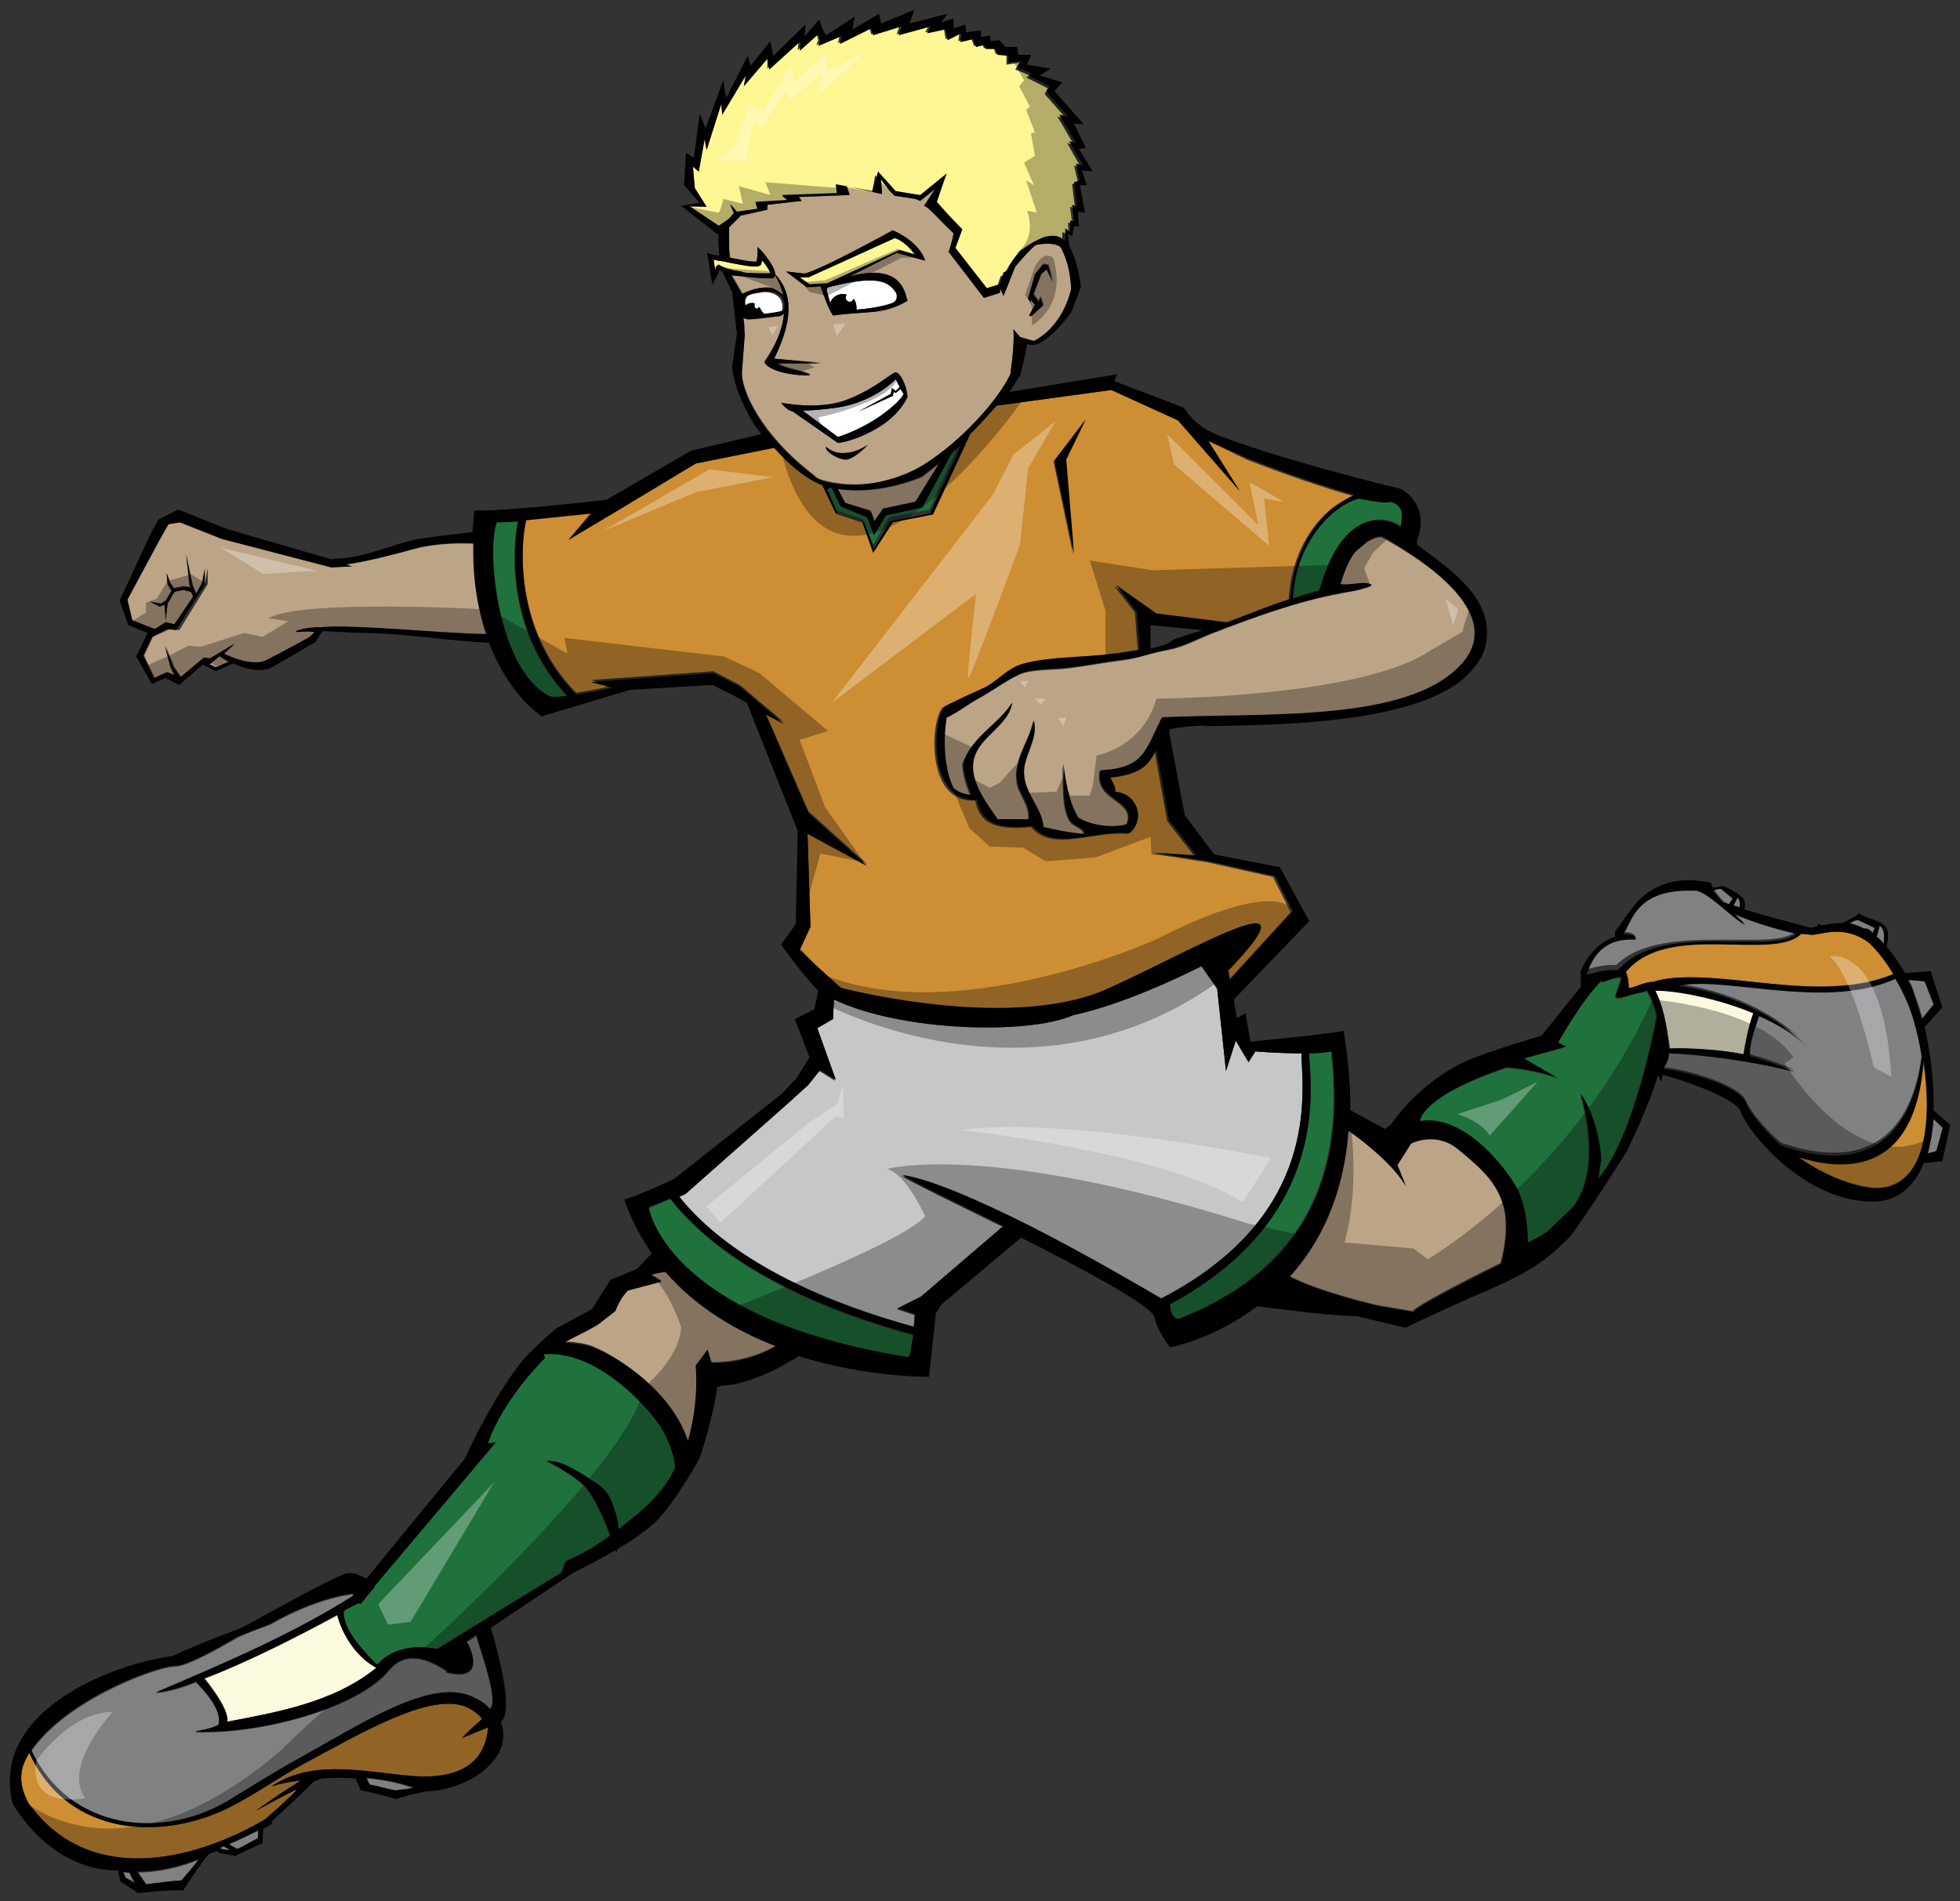 <?xml version="1.0" encoding="utf-8"?>
<!-- Generator: Adobe Illustrator 17.0.0, SVG Export Plug-In . SVG Version: 6.00 Build 0)  -->
<!DOCTYPE svg PUBLIC "-//W3C//DTD SVG 1.1//EN" "http://www.w3.org/Graphics/SVG/1.1/DTD/svg11.dtd">
<svg version="1.1" id="layer_1" xmlns="http://www.w3.org/2000/svg" xmlns:xlink="http://www.w3.org/1999/xlink" x="0px" y="0px"
	 width="200px" height="194px" viewBox="0 0 200 194" enable-background="new 0 0 200 194" xml:space="preserve">
<rect x="0" y="0" width="200" height="194" fill="#333333" stroke="none"/>
<path id="fill" fill="#FFFFFF" d="M90.9,40.2l-3.3,1.8l3.5-1.6l0.1-0.4l0.2,0.1l0.5-0.4l0.3,0.5c0,0-0.2,0.7-2.3,2.2
	c-2.1,1.5-4.4,2.2-4.4,2.2l-3.6-2.7c0.8,0,2-0.1,3.5-0.3c3.9-0.6,6-2.9,6-2.9l0.4,0.8c-0.2,0.2-0.4,0.4-0.4,0.4L91,39.6L90.9,40.2z
	 M77,31c-0.1,0.1-0.1,0.1-0.1,0.2c0,0.2,0.1,0.3,0.3,0.3c0.1,0,0.2-0.1,0.2-0.2c0.2,0.2,0.3,0.4,0.3,0.7c0,0.1,0,0.1,0,0.1
	c0.2,0,0.3,0,0.3,0c0.7-0.1,1.7-0.2,1.8-0.4c0.3-1.6-1.2-2.1-2.4-1.8c0,0-1.1,0.1-1.4,0.5c-0.2,0.3-0.2,0.6-0.1,0.9
	c0.2-0.2,0.4-0.3,0.7-0.3C76.8,31,76.9,31,77,31z M84.4,29.8c0.1,0.4,0.2,0.7,0.3,1.1c0.2-0.5,0.7-0.9,1.3-0.9c0.1,0,0.3,0,0.4,0.1
	c-0.1,0.1-0.1,0.2-0.1,0.3c0,0.2,0.2,0.4,0.4,0.4c0.2,0,0.3-0.1,0.4-0.3c0.2,0.2,0.3,0.6,0.3,0.9c0,0.1,0,0.2,0,0.2c0,0,0,0,0,0
	c1.3-0.1,2.9-0.4,3.7-0.7c0.6-0.3,0.6-0.9,0.2-1.2c-0.8-1.2-2.5-1.5-6.7-0.4C84.4,29.3,84.3,29.6,84.4,29.8z"/>
<path id="color7" fill="#FCFADE" d="M38.4,170.2c-4.4,3.6-10.5,4.6-15.2,5.5c0.2-0.9-1-2.8-2.3-4.4c4.7-1.8,9.9-4.5,13.6-6.5
	C34.4,164.9,35.3,168.5,38.4,170.2z M168.9,101.1C168.9,101.1,168.9,101.1,168.9,101.1c0.8,1.5,1.2,3.6,1.5,5.9
	c1.9,0,5.2,0.1,7.6,0.6c0.1-0.7,0.5-3,1-4.2C175.3,101.9,171.1,101,168.9,101.1z"/>
<path id="color6" fill="#C6C7C9" d="M118.5,132.6c-2.1-1.3-7.5-4.5-13.2-7.3l0,0l-0.5-0.2c-4.8-2.4-9.7-4.6-12.8-5.1
	c0.7,0.5,5.2,2.7,10.3,5.2l-8.4,7.2l-2.4,1.2l1.8,0.6c0,0,0,0.6-0.1,1.3c-8.1-2.2-18.4-6.3-24-13.3l0.7-0.3l10.4-9.2l2.1-1.9
	l1.2-1.5l1.6,1l-1.9-5.3L85,104l0.1-2c6.9,3.3,19.9,3.6,24.4,1.6c5.1-1.1,10.9-3.9,13.1-5l1.6,2.3l0.9,8.4l1-3.1l1.3,2.2l0.7-1.1
	c0,0,2.4,0.2,4.7,0.2c0,0.1,0,0.3,0,0.4C133.1,113,133.9,124.6,118.5,132.6z"/>
<path id="color5" fill="#CE8E34" d="M47.2,177.3c1-0.4,1.9-0.8,2.7-1.1c-0.3,2.5-1.4,5.2-7,5.1c-5.2-0.3-10.7-2-15.2,1
	c1-0.3,2-0.5,3-0.6c-1.9,1.2-2.8,1.8-4.6,3.1c1.7-0.9,2.5-1.4,4.2-2.2c-0.7,0.8-1.9,1.9-3.3,3.1c-7.4,4.3-18,6.8-24.1-1.7
	c-0.9-1.7-1.1-3.3,0.1-5.1c4,8.7,13.8,9,20.7,5.4c2.5-1.3,4.9-3,7.3-4.3c6.3-3.4,13-7.3,16.6-5.8c0.6,0.3,1.2,0.7,1.6,1.2
	C48.4,176.1,47.6,176.8,47.2,177.3z M193.2,99.4c-0.8-1.3-1.6-2.3-2.5-3.2c-2.3-1.7-4.3-1-5.7-0.8c-0.4,0-0.8-0.1-1.2-0.1
	c-1.2,1.2-3.8,1.2-6.7,1.1c-4-0.1-8.7-0.2-11.2,2.8c0.2,0.3,0.3,1.1,0.3,1.6c0.4,0.1,1.5-0.6,2.5-0.6c2.4-0.8,6.5-0.4,10.1,0
	C183.5,100.7,188.8,101.2,193.2,99.4z M196.2,108.1c-0.8,12.4-8.9,11.2-12.8,9.9c2.3,1.6,5,2.9,7.7,3.2
	C196.6,121.5,197.2,114.3,196.2,108.1z M127.2,46.9c0,0,6.4,2.5,10.8,3.7c-0.6,0.3-1.3,0.7-2,1.2c-1.3,1-4.2,3.9-4.5,9.4
	c-2.2,0.7-4.3,1.6-6.5,2.4l-7.2-0.9l-4.1-2.9l2.1,2.7l0.3,3.9c-0.8,0.1-1.7,0.3-2.7,0.4c-3,0.4-6.5,0.3-9.1,1
	c-1.6,0.4-2.5,1.7-3.9,2.4c-1.1,0.5-3.3,1.5-4.2,2c-1.2,1-1.9,9.8,3.3,9.5c0.5,2.6,2.5,3,5.7,2.7c2.2,2.6,6.2,0.4,9.9,0.7
	c1.7-1.5,0.6-4.1-1.5-4.2c0.1-0.6-0.4-1.1-0.5-1.5c3.2-0.3,3.9-1.2,4.7-2.8l1.3,7.2l2.8,3.6l-4.5-0.3l5.8,0.9l6.7,1.5l1.8,3.6
	l-6.4,7l-0.1-0.8l-0.1-0.1c9.7-10.1-3.7-2-12.5,1.9c-10,4.3-27-0.2-27-0.2l-4-4.1l1.1-2.4l-0.3-9.5l6.1,3.3l-6-5.4l-4.4-10.1l1.9,1
	l-4.5-3.8l-2.7-1.4l-12.5,0.9l2.2,0.6c0,0-1.8,0.4-3.7,0.7c-6.6-6.7-5.6-15.9-5.1-17.8c2.9-0.3,6.7-0.7,6.7-0.7L58,55.1l4.7-2.8
	l8.3-5l8-1.6c1.3,1.5,3.2,3.2,4.9,3.8l1.4,2.9l2.7,0.9l1.1,3.1l2-3.1l4.1-0.8l3.8-8.2c1-1,1.9-2,2.7-2.9l11.7-1.6l6.8,3.1l6.3,7.2
	l-3.2-5.1L127.2,46.9z M108.7,47l2-4.1l-3.2,4.2l2,9.5L108.7,47z"/>
<path id="color4" fill="#20723D" d="M67,144.9c1.4,1.8,1.9,3.8,2,4.9c-1.8,3.4-4.4,5.1-6,6.3c0-0.4,0-0.7-0.1-1
	c-0.3-1.2-0.7-2.7-1.8-3.5c-1.1-0.7-3.7-2.7-5.4-2.5c0,0,3,1.5,4.1,2.8c0.8,1,1.8,3.1,2.4,4.8c-2.4,1.8-4.5,2.6-4.5,2.6l-0.5,1.2
	l-12.7,7.8c-2.1-0.5-4.5-0.1-5.9,1.4c-0.1,0.1-0.2,0.1-0.2,0.2c-1.1-1.1-3.6-3.6-3.4-5.5c0.3-0.2,0.9-0.5,1.5-0.8
	c0.1,0,0.1,0.1,0.2,0.1l1.3-1.6c0,0,0.1-0.1,0.1-0.1c0,0,0,0,0-0.1l12.4-14.7l-0.8,0.1c0,0,1.1-3.9,5.8-8.7l-0.1-0.4
	C60.4,137.8,65.1,142.4,67,144.9z M133.6,107.5c0,0.1,0,0.3,0,0.4c0.3,4.7,1.1,16.9-14.3,25.2c0,0,0,0,0,0s0,1.5,0.9,1.5
	c16.4-6.4,16.4-19.7,15.6-27.3C135.3,107.4,134.5,107.5,133.6,107.5z M168,101.2c-0.9,0.2-2.1,0.5-2.3,0.6c-0.4,0.1-0.7,0.2-0.9,0
	c-0.1-0.2,0.5-1.5,0.5-1.7c0-0.2,0-0.3,0-0.3c0,0,0,0-0.1,0c-0.6,0.1-1.2,0.3-1.7,0.5c-0.1,0-0.1-0.1-0.2-0.1
	c-2.1,2.1-4.4,6.3-4.4,6.3l0.8,0.4l-4.3,1.2l3.6,2.1c-1.7-0.9-5.3-1.2-5.3-1.2c-8.9,3-8.9,5.5-8.9,5.5c4.3-0.7,8.3,4.2,9.7,6.5
	c1.4,2.3,1.3,5.9,1.3,5.9s1.7-0.8,2.3-1.4c0.6-0.6,2.2-2.1,2.2-2.1c3.4-4.1,0.9-11.7,0.9-11.7c1.9,2.8,2.1,6.7,2.1,6.7l-0.3,2
	c3.8-4.5,5.9-16.2,5.9-16.2l0.1-0.4C168.8,102.8,168.4,101.9,168,101.2z M141.9,51.2c-0.4,0.2-1.6,0-3.1-0.4
	c-0.7,0.2-1.6,0.6-2.5,1.3c-1.2,1-4,3.7-4.3,8.9c0.9-0.3,1.8-0.5,2.7-0.8c0-0.1,0-0.2,0.1-0.3c2.5-8.4,7-7.2,8.2-6.2
	C143.2,52.2,143.1,51.6,141.9,51.2z M56.2,71.1c0.4,0,1,0,1.6-0.1c-6.2-6.6-5.5-15.2-5-17.8c-1,0.1-1.9,0.1-2.2,0.1
	C49.6,56.2,50.8,68.6,56.2,71.1z M94,51.7l-3.7,0.8l-1.2,2l-0.7-1.8l-2.7-1.1l-0.9-1.9c-0.2,0-0.4-0.1-0.5-0.1l1.1,2.5l2.7,0.9
	l1,2.6l1.6-2.8l4.1-0.8l3.2-7c-0.3,0.3-0.7,0.6-1,0.9L94,51.7z M68.4,122.4l-2.2,0.9c0,0,1.6,11.3,26.5,15.3
	c0.2-0.3,0.4-1.3,0.5-2.3C84.8,134,74.2,129.8,68.4,122.4z"/>
<path id="color3" fill="#BCA486" d="M75.8,30l-1.1-1.9h0c0.3,0,2.8,0.3,3.4,0.3c0.3,0,0.5,0,0.6,0l0.2,0l0.1-0.1
	c0-0.1,0.1-0.1,0.1-0.2c0.4,0.7,0.7,1.4,0.8,2c-0.3-0.3-0.7-0.5-1.1-0.7C77.9,29.2,76.7,29.5,75.8,30z M21.4,67.8l0.6,0.3l1.4-0.5
	c-0.4-0.2-0.7-0.4-1-0.6L21.4,67.8z M42.3,56c-1.8,0.5-4.8,1.3-7,1.6l0.6,0.2c-0.2,0-1.9,0.1-2.1,0.1l0,0L22.6,55l-4.3-1.7l-1.2,0.2
	l-0.8,1.4L13,61.2l0.5,2.1l2.3,0.9l1.1-0.7l0.9,0.2l1.9-2.8l-0.2-0.5l-0.8-0.2l-0.9,0.2l-0.7,1.2l-0.2,1.7l-0.1-1.6l-0.5,0.2l-1-0.5
	l1.1,0.2l0.5-0.3l0.6-1l-0.4-0.7L17,58.5l0.3,0.9l0.4,0.6l1-0.2l0.7,0.1l-0.1-0.2L19,56.6l0.7,3.2l0.4,0.9l0.8-1.2l0.3-1.5l0,1.6
	l-2.9,4.7l-1-0.1L15.6,65l-0.9,1.9l1.1,2.3l1.3-0.6l0.8,0.3l-0.4-0.8l-0.6-2.2l0.9,2.2l0.7,1l2.4-2l0.6,0.1l2.5-1.5l-1.1,1
	c0.6,0.3,3,1.4,4.3,0.7c1.6-0.7,4.5-2.4,4.5-2.4l0.5-0.6c-0.8,0-1.5,0-2,0c0.4-0.2,1.3-0.4,2.4-0.4l0,0l0,0
	c4.1-0.2,11.8,0.6,17.1,0.8c-0.8-2.5-1.4-5.5-1.3-9.3C46.5,55.4,44.4,55.5,42.3,56z M153.4,123.1c-0.7-2.6-2.3-4-4.7-5.9
	c-2.3-1.9-4.8-0.6-4.8-0.6l-1.4,2.2l0.9,2.2c-1.2-2.1-4.1-4.4-5.9-5.7c-0.5,6.9-3,11.7-6,14.9c3.3,1.7,9.1,3,9.1,3l3.5,0.6
	c1.2-1.1,9-4.9,9-4.9S154.1,125.7,153.4,123.1z M84.4,49.1c-0.5-0.1-1.1-0.3-1.3-0.6c-5.5-4.2-7.4-8.7-7.4-10.5l0.3-4l0,0
	c-0.1-0.4,0-0.8-0.1-1.2c0-0.1,0-0.3-0.1-0.4c0.1,0,0.4,0,0.4,0.1c1,0,2.1-0.2,3.1-0.3c0.3,0,0.5-0.1,0.7-0.3c-0.2,2.5-1.7,4.5-2,5
	c0.6,1,3.3,1.4,4.7,1.3c-0.6-0.4-2.6-0.6-3.4-1.2l4.5,0L79,36.6c1.1-2.3,2.6-6,0.1-8.6c0-0.7-0.9-1.8-1.3-2.3l-0.5-0.5l0,0.7
	c0,0,0,0.3-0.1,0.8c0,0-0.1,0-0.2,0c-0.7,0-1.9-0.3-2.5-0.4c0,0,0,0,0,0c-0.1-0.5-0.1-1-0.1-1.7l0-0.2c0-0.3,0-0.7,0-1.2l0.4-0.4
	l0,0l0,0l0.8-0.8l2.7-0.6l0-0.5l3.5-0.4l-0.3-0.4l5.2-0.2l-0.3-0.9l3.6,0.8l-0.1-1.5c0,0,1.1,1.7,1.5,1.7c0.2,0,1.3,0.2,2,0.3
	l0.5,0.2l1.5-1.2L94.3,21l0.2,0.1c0.5,0.3,1.5,1.5,2.8,2.7c-0.1,0.8-0.5,1.9-0.5,1.9l3.6,4.7l1.6-0.5l0.1-0.4
	c0.1,0.2,0.2,0.5,0.3,0.7l1.2-3c0,0,1.6-1.9,2.1-2.2c0,0,1.7-0.4,2.5,0.2c0,0,1,1.5,1.1,4.3c0,0-0.7,3.7-3.8,5.3l-1.4-0.4l-0.7-0.8
	c0,0,0.2,1-0.3,4.6c-1.3,2.7-5,6.8-8.8,9.2C94.3,47.4,89.9,50.4,84.4,49.1z M104.9,30.4l0.3,0.4l0-0.4l0.5,0.6l-0.6,1.1l0.2,0.1
	l1.2-1.1l-0.3-0.9l-0.1,0.6l-0.6-0.8l0.8-2.1l0.6-0.5l0.6,1.3l-0.5-1.7l-0.5-0.1l-0.8,1L104.9,30.4z M83.8,29.2
	c0.4,1.4,0.8,2.4,1.2,3c3.5-0.5,5,0,7.6-1.5c0-0.1-0.1-0.3-0.2-0.7c-0.8-2.5-3.3-2.4-5.7-1.8c0.6-0.3,4.8-2.4,4.8-2.4l2.9,0.8
	c0,0-0.4-1.8-3.3-3.1c0,0-8.5,4.7-9.2,4.4l-1.7-0.2l2.1,1.6C82.9,29.3,83.3,29.3,83.8,29.2z M85.5,45.2c0,0,1.6-0.1,4-1.5
	c2.4-1.4,3.1-3.2,3.1-3.2c-0.1-1.3-0.8-2.5-1.2-2.5c-0.4,0-2.1,1.7-5,2.8c-2.8,1.1-6.7,0.3-6.7,0.3s0.6,0.8,1.2,0.9L85.5,45.2z
	 M86.2,46.9c0.9,0.1,2.4-1.5,2.4-1.5s-0.9,0.7-2.2,0.9c-1.3,0.1-2.1-0.7-2.1-0.7C84.1,45.9,85.3,46.7,86.2,46.9z M67.9,129.7
	c-0.7,0.1-1.5,0.3-1.5,0.3l1.1,0.7l-3.4,0.9c-0.8,0.7-1.3,2.1-1.3,2.1l-1.8,1.4c-1,0.5-2.3,1.2-3.4,1.8c0.6,0,1.5,0.1,2.3,0.3
	c1.4,0.3,8.3,3.9,10.3,9.8c0.6-2.1,1-4.6,0.8-7.7l1.2-1.6l0.4,1.3c0,0,3.4,0.2,6.6-1.7c0,0,0,0-0.1,0
	C75.1,135.8,71,133.4,67.9,129.7z M85.5,49.9l0.8,1.5l2.6,0.8l0.4,1.1l0.9-1.3l3.3-0.7l2.6-4.2c-0.7,0.6-1.4,1.1-2,1.6
	C90.3,50.2,87.2,50.2,85.5,49.9z M141.1,54.9c-0.4-0.2-1,0.1-1.6,0.4l-1.3,1.1c-0.7,0.9-1.1,2.2-1.5,3.3c0.9,0.1,2.5-0.4,3.2,0.1
	c-1.1,0.5-2.4,0.6-3.2,0.8c-4.3,0.8-8.6,2.3-12.6,3.9c-1.6,0.6-3.2,1.5-4.7,1.8c-3.2,0.6-2.5,0.8-5.6,1.2c-1.5,0.2-3.1,0.5-4.7,0.7
	c-1.5,0.2-3.3,0.1-4.7,0.5c-1.2,0.4-2.8,1.6-4.2,2.4c-1.5,0.8-2.4,1.6-3.7,2.2c-0.4,2.7-0.3,5.4,0.7,7.2c0.4,0.4,1.3,0.6,1.8,0.7
	c-0.4-1-0.8-2.1-0.8-3.2c0.9-2.8,3.6-3.9,5-6.2c-0.4,2.5-4,3.6-4,6.4c-0.1,2,1.4,4,2.5,5.5h3.2c0.2-1.5-1-2.6-1.2-3.9
	c-0.3-2.4,1.3-4.1,1.7-6.2c0.4,2.1-1.1,3.7-1,5.5c0.1,2,1.8,3.4,2,5.4c1.3,0.3,2.7,0.6,4.2,0.7c-0.1-0.8-1.2-0.7-1.6-1.6
	c-0.7-1.4-0.5-3.6-0.6-5.6c0.4,3,0.7,4.1,1.5,5.5c1.1,0.7,3.4,1.1,5,0.7c1.1-2.6-3.3-2.3-2.7-5.5c4.4-0.1,4.6-2,6.3-5.4
	c10.5-0.5,25.2,0.5,30.6-5.5C153.8,62.6,145.1,57.1,141.1,54.9z"/>
<path id="color2" fill="#808183" d="M13.9,191.1c2.3,0,4.4-0.5,6.4-1.3c-0.7,0.8-1.1,1.3-1.8,2.1c-1.4,0.1-2.1,0.2-3.6,0.4
	c-0.3-0.5-0.5-0.7-0.8-1.2C14,191.2,14,191.2,13.9,191.1z M13,191.1c-0.2,0-0.3,0-0.4-0.1c0.1,0.3,0.1,0.4,0.2,0.6
	c0.4,0.2,0.6,0.3,1,0.5c-0.2-0.4-0.3-0.7-0.6-1.1C13.1,191.1,13.1,191.1,13,191.1z M22.5,188.6c0.1,0.1,0.1,0.1,0.2,0.1
	c0.3,0,0.5,0.1,0.8,0.1c-0.2-0.2-0.4-0.2-0.6-0.4C22.7,188.5,22.6,188.5,22.5,188.6z M24.3,188.7c0.8-0.5,1.2-0.7,2.1-1.1
	c0,0,0-0.4,0-0.8c-0.8,0.4-1.8,0.9-3,1.4C23.7,188.4,23.9,188.5,24.3,188.7z M37.4,181.5c0.1,0.3,0.2,0.4,0.3,0.7
	c1,0.2,1.6,0.3,2.6,0.6c0.8-0.1,1.2-0.2,2-0.3c0,0-0.1,0-0.1,0C40.5,181.9,38.9,181.6,37.4,181.5z M47.6,167.6
	c0.7,1.1,1.8,4.1-2.1,3.1c0,0,0-0.1,0.1-0.1c-1.8-1.2-4.2-2.2-5.9-0.1c-3.1,3.8-12.9,6.5-19.8,6.3c0.3-0.2,1.6-0.3,2.4-0.7
	c0.4-1.5-1.3-3.4-2.3-4.4c-1.5,0.6-2.9,1-4.1,1.1c6.8-2.9,13.8-5.9,20.2-9.9c0,0,0-0.1-0.1-0.1c0,0,0-0.1,0.1-0.1
	c-4.2,0.5-8.5,3.1-8.5,3.1c-1.3,0.5-2,0.7-3.3,1.3c-2.1,1.2-5.2,3-6.5,3c-1.7,0-10.9,3.3-14.6,8.6c3.8,8.3,13.3,9.2,20,5.2
	c2.3-1.4,4.8-3,7.2-4.3c6.9-3.8,13.5-8.2,17.7-6.4c0.8,0.3,1.4,0.8,1.9,1.3c0.9-1-0.8-5.4-1.4-7.5L47.6,167.6z M197.3,114.2
	c-0.1,1.2-0.3,2.4-0.6,3.5c0.5-0.1,0.9-0.2,0.9-0.3c0.1-0.2,0.6-2.3,0.6-2.3L197.3,114.2z M177.1,95.9c2.6,0,5,0.1,6.1-0.8
	c-2.3-0.4-4.9-1.4-6.3-2c0.5,0.6,1,1,1.1,1.1c-1.3-0.6-4-3.6-5.2-3.5c-5.5-0.2-6.2,2.6-7,4c0,0,0,0,0,0.1l-0.1,0c0,0,0,0,0,0
	c0,0.1-0.1,0.2-0.1,0.3c1,0,1.5,0.4,1.1,0.6c-3.3-0.2-4.4,2-5,3.3c0.9-0.3,2.2-0.6,3.2-0.5C167.7,95.7,173,95.9,177.1,95.9z
	 M177.3,91.6l-0.4,0.8c0.2,0.1,0.4,0.1,0.6,0.2C177.6,92.2,177.6,91.8,177.3,91.6z M176.5,92.3l0.4-0.6c0,0-1.1-0.9-1.2-1
	c0,0-0.4,0-0.8,0.1c0.3,0.4,0.6,0.8,1,1.2C176.1,92.1,176.3,92.2,176.5,92.3z M193.4,99.7c-4.5,1.9-9.9,1.4-14.7,0.9
	c-3-0.3-5.5-0.6-7.4-0.2c8.9,1.3,13,6.2,13,6.2c-1-1.2-2.8-2.2-4.8-3.1c-0.4,1.2-1.1,3.2-0.9,4.1c1.5,0.4,3,0.9,4.5,1.6
	c-4.1-1.1-9.8-1.8-12.8-1.9c0,0.6-0.3,1.2-0.6,1.6c2.3,0.2,7.5,1.7,8.4,3.3c0.5,1.2,1.8,2.8,3.6,4.4c12.4,4.3,14-6,14.4-9
	c-0.4-2.6-1.2-5-1.9-6.5C194,100.7,193.7,100.2,193.4,99.7z M190.6,94.8c0.2,0.1,0.3,0.3,0.5,0.4l0.2-0.5c0,0-1.5-0.8-1.7-0.8
	c-0.1,0-0.5,0.1-0.9,0.4c0.6,0.1,1,0.3,1.4,0.5C190.3,94.7,190.5,94.7,190.6,94.8z M196.2,104l1.2-1.5c0,0-0.8-2.1-0.9-2.3
	c-0.1-0.1-0.9-0.2-1.7-0.2c0.1,0.3,0.3,0.6,0.4,0.9C195.5,101.9,195.9,102.9,196.2,104z M191.8,94.5l-0.3,1.1
	c0.2,0.2,0.5,0.5,0.7,0.7C192.4,95.7,192.3,94.7,191.8,94.5z"/>
<path id="color1" fill="#FFF694" d="M74.7,27.5c-0.5-0.1-1-0.3-1.2-0.4L73.3,27l-0.1,0.1c-0.1,0-0.2,0.2-0.2,0.5
	c-0.1-0.4-0.1-0.7-0.2-1.1c0.4,0.1,1.2,0.2,1.2,0.2c0,0,0.3,0.1,0.4,0.1c0.6,0.1,1.9,0.4,2.6,0.4c0.2,0,0.6,0,0.7-0.3
	c0-0.1,0-0.2,0.1-0.3c0.4,0.5,0.8,1.1,0.8,1.3c-0.1,0-0.3,0-0.4,0c-0.6,0-1.5,0-2.4-0.1c0,0-0.1-0.1-0.2-0.1c-0.2,0-0.5-0.1-0.7-0.1
	L74.7,27.5z M109,23.9v-1.2l0.4,0.1l-0.2-1.7l0.5,0.2l-0.3-2.5l0.6-0.2l-0.4-1.7l0.7,0.2l-1.4-2.5l0.7,0.2l-1.7-2.9l0.9,0.2
	l-2.2-2.5l0.3-0.6l-2.2-1.1l0.4-0.2l-1.5-0.6l0.4-0.7l-1.3,0.2V5.6l-1.1-0.1l-0.2-0.6h-1l-0.2-0.4l-0.8,0.2l-0.3-0.8l-1.3,0.3
	l0.1-0.9l-1.4,0.7l-0.2-1.1l-1.9,0.4l0.4-0.7l-3.3,0.9l0.3-0.9l-2.9,0.9l-0.2-0.7l-3.2,1.6l0.2-0.8l-0.3,0.1l-2.1,0.9l0.2-0.5
	l-0.2-0.7l-1.9,1.7l0.1-1l-3.2,2.9L78.3,6l-2.4,2.8l0.2-1.1l-2.4,4l-0.1-1.1l-1.5,4.7l-0.2-1.1l-0.6,3.3L70.7,17l0.2,2.2l1.2,1.9
	l-1.8,0l3,2l0.1,0c0,0,0,0,0,0c0,0,0,0,0,0l1-0.7l0.5-0.6l-0.4-0.9l0.7,0.8l2.1-0.3l-0.2-0.7l3.3-0.2l-0.6-0.5l5.6-0.2l-0.1-0.9
	l3.7,0.7l0.3-1.7l1.8,2l2.5,0.4l2.7-2.2c0,0-0.6,2-1,2.9c1.3,1.4,2.6,2.8,2.6,2.8l-0.7,1.9l3.2,4.1l1.3-0.4l0.4-1.2l0.4-0.2
	c0.4-0.9,0.9-1.6,1.4-2.1c0.1,0,0.1-0.1,0.2-0.1c0.7-0.5,1.4-0.9,2.1-1.2c1.1-0.3,1.7-0.1,2.2,0.4l0-1.3L109,23.9z M91.3,24.3
	c-1.6,0.7-8.8,4-8.8,4l-0.9,0l0.9,0.8l1.8-0.1l7.4-3.4l1.7,0.5c0,0,0,0-0.1-0.1C93.1,25.6,92.2,24.5,91.3,24.3z"/>
<path id="outline" d="M85.5,45.2c0,0,1.6-0.1,4-1.5c2.4-1.4,3.1-3.2,3.1-3.2c-0.1-1.3-0.8-2.5-1.2-2.5c-0.4,0-2.1,1.7-5,2.8
	c-2.8,1.1-6.7,0.3-6.7,0.3s0.6,0.8,1.2,0.9L85.5,45.2z M85.4,41.6c3.9-0.6,6-2.9,6-2.9l0.4,0.8c-0.2,0.2-0.4,0.4-0.4,0.4L91,39.6
	l-0.1,0.6l-3.3,1.8l3.5-1.6l0.1-0.4l0.2,0.1l0.5-0.4l0.3,0.5c0,0-0.2,0.7-2.3,2.2c-2.1,1.5-4.4,2.2-4.4,2.2l-3.6-2.7
	C82.7,41.9,83.9,41.8,85.4,41.6z M85,32.2c3.5-0.5,5,0,7.6-1.5c0-0.1-0.1-0.3-0.2-0.7c-0.8-2.5-3.3-2.4-5.7-1.8
	c0.6-0.3,4.8-2.4,4.8-2.4l2.9,0.8c0,0-0.4-1.8-3.3-3.1c0,0-8.5,4.7-9.2,4.4l-1.7-0.2l2.1,1.6c0.5,0,0.9,0,1.4-0.1
	C84.2,30.6,84.6,31.6,85,32.2z M91.3,29.7c0.3,0.3,0.3,1-0.2,1.2c-0.8,0.4-2.4,0.6-3.7,0.7c0,0,0,0,0,0c0-0.1,0-0.2,0-0.2
	c0-0.3-0.1-0.7-0.3-0.9c-0.1,0.2-0.2,0.3-0.4,0.3c-0.2,0-0.4-0.2-0.4-0.4c0-0.1,0-0.2,0.1-0.3C86.3,30,86.2,30,86,30
	c-0.6,0-1.1,0.4-1.3,0.9c-0.1-0.4-0.2-0.8-0.3-1.1c-0.1-0.2,0-0.5,0.2-0.5C88.9,28.2,90.5,28.5,91.3,29.7z M81.6,28.3l0.9,0
	c0,0,7.3-3.3,8.8-4c0.8,0.2,1.8,1.3,2.1,1.6c0.1,0.1,0.1,0.1,0.1,0.1l-1.7-0.5l-7.4,3.4L82.6,29L81.6,28.3z M86.4,46.2
	c1.3-0.1,2.2-0.9,2.2-0.9S87,47,86.2,46.9c-0.9-0.1-2.1-0.9-1.9-1.3C84.3,45.6,85.1,46.4,86.4,46.2z M105.2,30.9l-0.3-0.4l0.7-2.5
	l0.8-1l0.5,0.1l0.5,1.7l-0.6-1.3l-0.6,0.5l-0.8,2.1l0.6,0.8l0.1-0.6l0.3,0.9l-1.2,1.1l-0.2-0.1l0.6-1.1l-0.5-0.6L105.2,30.9z
	 M109.6,56.5l-2-9.5l3.2-4.2l-2,4.1L109.6,56.5z M197.3,113.3c0.1-2.7-0.3-5.7-0.9-8.5l1.8-2l-1.2-3.7l-2.6,0.2
	c-0.6-1-1.2-1.9-1.9-2.7c0.1-0.5,0.5-1.8-0.5-2.4c-0.2-0.1-0.5-0.2-0.7-0.3c-0.6-0.2-1.1-0.4-1.6-0.7c-0.1,0.1-0.2,0.1-0.2,0.2
	l-1.5,0.8c-0.4,0-0.9,0-1.4,0.1c-0.2,0.1-0.5,0.1-0.8,0.1c-0.1,0-0.1,0-0.2-0.1c-0.1,0-0.1,0-0.2,0.1c0,0,0.1,0.1,0.1,0.1
	c-0.2,0.1-0.5,0.1-0.7,0.2c-1.3-0.4-4.3-1.1-6.8-1.9c0.1-0.4,0.1-1-0.3-1.3c-0.8-0.7-1.9-1.1-1.9-1.1l-1,0.2
	c-0.1-0.2-0.2-0.3-0.2-0.5c-2.6-0.6-5.3-0.3-7.4,1.8c-0.8,0.9-1.7,2.2-1.7,2.2c-0.2,0.3-0.5,0.7-0.7,1c0,0.2,0,0.3,0,0.5
	c-1.2,0.4-2.6,1.4-3.5,3.5c0,0,0,0,0,0c0,0,0,0.9,0,1.6c0,0,0,0,0,0l-4,5c0,0-4.9,1.4-7.5,2.5c-2.5,1.1-5.6,3.3-7.9,6.6l-0.6,0.4
	l-3.5-1.9c0-2.5-0.2-5.1-0.7-8.1c-1.2,0.3-9.5,1.1-9.5,1.1l-0.5-2.9l-0.9,0.5l-0.3-1.9l7.7-8l-3-5.5l-6.7-1.3l-3-4l-1.6-8.5
	c0-0.1,0.1-0.2,0.1-0.3c0,0,2.9-0.5,3.8-0.3c8.9-0.1,19.7-0.5,25.3-4.2c1.2-0.8,2.6-2.3,3-3.7c1.4-5-3.7-8.2-6.9-10.6
	c0-0.2,0-0.3,0-0.5c0.5-1.2,0.9-3.6-1.6-5.2c-3.2-0.7-19.4-5-20.5-6.5c-0.9-0.5-1.7-1.8-1.7-1.8l-7.1-2.7l0.3-0.7l-11,1.8
	c0.4-0.6,0.8-1.2,1.1-1.7c0.5-2,0.7-3,0.7-3.2c0.2,0.1,0.6,0.1,0.6,0.1c1.4-0.1,3.4-2.6,3.8-3.2c0,0,0,0,0.1-0.1l1-2.6
	c-0.1-0.7-0.2-1.4-0.4-2.1c0,0,0,0,0-0.1c-0.2-0.6-0.4-1.3-0.8-2l-0.1-1.2l0.4,0.2l0.2-1l0.5,0l-0.1-1.5l0.7,0.1l-0.5-2.8l0.7,0
	l-0.5-1.5l1.1,0.1l-1.4-2.3l0.7-0.1l-1.2-2.5l1,0.1l-3-3.4l0.8-0.9l-2.3-0.7l1.1-0.7l-2.4-0.4l0.4-1h-1.3l-0.1-0.8l-1.2,0L102,4.1
	l-0.9,0.1L101,3.6l-0.9,0.2V3.1l-1.5,0.2l-0.1-0.8l-1.2,0.4l0-1L96,2.3l0.7-0.9l-3.9,1L93.3,1l-3.4,1.4l-0.2-1L87,3l0.2-1.3
	l-2.9,1.9L84,3.1L83.6,2l-1.5,1.7l0.1-1.2l-3.3,3.2l-0.3-1.5l-2,2.5l-0.3-1L74.1,10l-0.3-1.8L72,13.1l-0.6-1.5l-0.6,4.5L70,15.6
	l-0.2,3.3l1.6,1.8l-1.9,0.3l3.7,2.9l0.1-0.1c0,0.2,0,0.4,0,0.6l0,0.2c0,0.6,0.1,1.1,0.1,1.5c-0.2,0-0.5-0.1-1-0.2l-0.3-0.1l0.1,0.3
	c0.2,1,0.4,2.7,0.5,2.9c0,0,0.6-1,0.7-1.4c0.1,0,0.2,0.1,0.3,0.1l1,2.1c0.2,1.5,0.4,3.3,0.4,3.6c0,0.1,0.1,0.5,0.1,0.6l-0.5,3.5
	c0.3,2.3,1.3,4.2,2.3,5.9c0,0,0.3,0.4,0.7,0.9l-7.2,1.7l-8.6,5c0,0-10.2,1.2-13.5,1.1c-0.1,0.8-0.1,1.5-0.2,2.2
	c-1.8,0.2-4.2,0.5-5.5,0.7c-2.6,0.5-5.4,1.9-8.2,2c0,0-0.4,0-0.6,0.1l-10.7-3.1l-5-2L16.2,53l-0.7,1.2l-3.3,7.1l0.9,2.5l2,0.8
	L15,64.7L13.9,67l1.6,2.8l1.4-0.6l1.4,0.7l2.4-2.1l0,0l1.3,0.7l1.8-0.8c1.2,0.6,2.8,0.9,3.7,0.5c0.5-0.2,4.7-2.7,4.7-2.7l0.7-1.1
	c1.7,0.1,3.7,0.2,4.9,0.2c3.8,0.1,8.1,0.8,12.1,1c2.1,5.5,5.4,7.5,5.4,7.5l9-2.7l8.4-0.5l2.2,1.1l1.3,0.7l5.2,13.1l-0.2,9.5
	l-1.5,2.1c0,0,2.2,3.1,3.8,4.7l-0.4,1.9l-2,1l1.5,3.9l-1.3,2.1l-1.5,1.6l-11,8.7c0,0-3.8,1.8-5.1,2.1c0.7,2.1,1.7,3.9,2.8,5.5
	l-1.5,1.6l-2.7,1.1l-1.9,3l-3.7,2c0,0-1.4,1.2-2.7,2.5c-1.3,1.3-3.9,5-6.6,10.8c0,0-7,8.5-10,12.2c-0.8-0.4-1.6-0.8-2.4-0.4
	c-2.6,1-10.6,5.7-10.8,5.6c0,0-3.6,1.3-6.6,2.7c-6.1,0.8-18.7,5.6-16.3,15.1c3,4.8,7,6.8,10.8,6.8c0,0.1,0,0.2,0,0.3
	c0.1,0.3,0.1,0.5,0.2,0.8c0.7,0.5,1.1,0.7,1.8,1.2c1.9-0.2,2.8-0.3,4.6-0.3c1-1.5,1.5-2.3,2.6-3.7c0.3-0.1,0.5-0.2,0.8-0.3
	c0.1,0.1,0.2,0.1,0.3,0.2c0.7,0.1,1,0.2,1.6,0.3c1.1-0.5,1.6-0.8,2.8-1.3c0-0.6,0-0.9,0.1-1.5c0.6-0.3,0.9-0.5,0.9-0.5
	s0-0.1-0.1-0.2c1.1-1,3.9-3.6,4.2-4c0.3-0.2,0.5-0.2,0.9-0.4c1.2-0.1,2.3-0.1,3.5,0c0.2,0.5,0.3,0.7,0.5,1.2
	c1.5,0.3,2.2,0.5,3.6,0.9c1.2-0.4,1.8-0.5,3.1-0.8c3.8,0,9.1-3.1,7.6-7.1c1.4-1-0.3-7.1-1-9.6l8.4-5.6c0.6-0.3,2.4-1.2,4.3-2.3
	c0,0.1,0.1,0.2,0.1,0.3c0,0,0-0.2,0.1-0.4c1.5-0.9,3.1-2,3.9-2.8c1.9-1.8,4.5-6.5,4.5-6.5c1.2-3.7,1.7-6.4,1.8-7.4
	c0,0,0.1,0.1,0.1,0.2c0.1-0.1,0.2-0.2,0.4-0.2c0.4,0,0.8-0.1,1.1-0.1c3.1-0.7,5.2-2,5.8-2.4c0,0,0,0,0,0c0.3-0.1,0.6-0.3,0.9-0.5
	c7,2.2,13.3,2.1,13.3,2.1l0.7-6.5l0.6-0.9l8.1-6.8c6.5,3.3,13.2,6.9,13.6,8.1c0.3,1.5,1.6,3.1,1.6,3.1s4.4-0.8,8.9-4.2
	c2.4,0.3,7.4,1,10.1,1l5,1.2c0,0,5-2.4,8.6-3.9c3.6-1.6,5.7-2.8,8.1-5.3c1.1-1.2,5.9-8.8,5.9-8.8c0.3-0.6,1.3-2.8,1.3-2.8
	c0.3-0.7,0.6-1.4,0.9-2.2c0,0.2,0.5-1.3,1-2.8c0.1,0.2,0.2,0.5,0.3,0.7c0.1-0.3,0.1-0.6,0.2-0.7c2.3,0.6,7.4,2.4,7.9,3.7
	c0.9,2.4,6.9,9.6,14,9.2c2.3-0.2,3.8-1.7,4.7-3.9l1.9-0.2l0.8-3.7L197.3,113.3z M196.4,100.2c0.1,0.2,0.9,2.3,0.9,2.3l-1.2,1.5
	c-0.3-1.1-0.6-2.1-1-3.1c-0.1-0.3-0.3-0.6-0.4-0.9C195.5,100.1,196.4,100.1,196.4,100.2z M191.8,94.5c0.5,0.2,0.5,1.2,0.4,1.8
	c-0.2-0.3-0.4-0.5-0.7-0.7L191.8,94.5z M189.6,93.9c0.2,0.1,1.7,0.8,1.7,0.8l-0.2,0.5c-0.2-0.2-0.3-0.3-0.5-0.4
	c-0.2,0-0.4,0-0.5-0.1c-0.4-0.2-0.9-0.4-1.4-0.5C189.1,94,189.5,93.8,189.6,93.9z M185,95.4c1.4-0.2,3.4-0.9,5.7,0.8
	c0.9,0.8,1.7,1.9,2.5,3.2c-4.3,1.9-9.7,1.3-14.4,0.8c-3.6-0.4-7.8-0.8-10.1,0c-1,0-2.1,0.7-2.5,0.6c0-0.4-0.1-1.3-0.3-1.6
	c2.5-3.1,7.2-2.9,11.2-2.8c2.9,0,5.5,0.1,6.7-1.1C184.2,95.3,184.6,95.4,185,95.4z M168.9,101.1c2.2,0,6.4,0.8,10,2.3
	c-0.5,1.3-0.9,3.5-1,4.2c-2.4-0.5-5.7-0.7-7.6-0.6C170.1,104.7,169.7,102.6,168.9,101.1C168.9,101.1,168.9,101.1,168.9,101.1z
	 M177.3,91.6c0.2,0.2,0.3,0.6,0.2,1c-0.2-0.1-0.4-0.1-0.6-0.2L177.3,91.6z M175.6,90.7c0.1,0.1,1.2,1,1.2,1l-0.4,0.6
	c-0.2-0.1-0.4-0.2-0.6-0.2c-0.4-0.4-0.7-0.9-1-1.2C175.3,90.7,175.6,90.7,175.6,90.7z M166.8,95.9c0.4-0.2-0.2-0.6-1.1-0.6
	c0-0.1,0.1-0.2,0.1-0.3c0,0,0,0,0,0l0.1,0c0,0,0,0,0-0.1c0.8-1.5,1.6-4.2,7-4c1.2-0.1,3.9,2.9,5.2,3.5c-0.1-0.1-0.6-0.6-1.1-1.1
	c1.3,0.6,4,1.5,6.3,2c-1.2,0.9-3.5,0.8-6.1,0.8c-4.1-0.1-9.4-0.2-12.1,2.9c-1-0.1-2.3,0.2-3.2,0.5C162.4,97.9,163.5,95.7,166.8,95.9
	z M149.2,67.7c-5.4,6.1-20.1,5-30.6,5.5c-1.7,3.4-1.9,5.2-6.3,5.4c-0.6,3.2,3.8,2.9,2.7,5.5c-1.7,0.5-4,0-5-0.7
	c-0.8-1.5-1.1-2.6-1.5-5.5c0.1,2-0.1,4.2,0.6,5.6c0.4,0.9,1.5,0.8,1.6,1.6c-1.5-0.1-2.9-0.4-4.2-0.7c-0.2-2-1.9-3.4-2-5.4
	c-0.1-1.9,1.5-3.5,1-5.5c-0.4,2.1-2,3.8-1.7,6.2c0.2,1.3,1.4,2.3,1.2,3.9h-3.2c-1.1-1.6-2.6-3.6-2.5-5.5c0.1-2.8,3.6-3.8,4-6.4
	c-1.5,2.3-4.1,3.4-5,6.2c0,1.1,0.5,2.2,0.8,3.2c-0.6,0-1.4-0.3-1.8-0.7c-0.9-1.8-1.1-4.6-0.7-7.2c1.3-0.6,2.2-1.4,3.7-2.2
	c1.4-0.8,3-2,4.2-2.4c1.4-0.4,3.2-0.3,4.7-0.5c1.6-0.2,3.2-0.5,4.7-0.7c3.1-0.4,2.4-0.5,5.6-1.2c1.5-0.3,3.1-1.3,4.7-1.8
	c4.1-1.5,8.4-3.1,12.6-3.9c0.8-0.1,2.1-0.3,3.2-0.8c-0.7-0.5-2.3,0.1-3.2-0.1c0.3-1.1,0.8-2.4,1.5-3.3l1.3-1.1
	c0.6-0.4,1.2-0.6,1.6-0.4C145.1,57.1,153.8,62.6,149.2,67.7z M117.4,66.2v-2.4l5.3,0.5c-0.9,0.3-1.9,0.6-2.8,0.9
	c0,0-0.8,0.5-0.8,0.5C118.8,65.8,118.3,66,117.4,66.2z M141.9,51.2c1.2,0.4,1.3,1.1,1,2.6c-1.3-1-5.8-2.2-8.2,6.2
	c-0.1,0.1-0.1,0.2-0.1,0.3c-0.9,0.2-1.8,0.5-2.7,0.8c0.3-5.2,3.1-7.9,4.3-8.9c0.9-0.7,1.8-1.2,2.5-1.3
	C140.4,51.2,141.5,51.4,141.9,51.2z M72.1,21.1l-1.2-1.9L70.7,17l0.6,0.5l0.6-3.3l0.2,1.1l1.5-4.7l0.1,1.1l2.4-4l-0.2,1.1L78.3,6
	l0.2,1.1l3.2-2.9l-0.1,1l1.9-1.7l0.2,0.7l-0.2,0.5l2.1-0.9l0.3-0.1l-0.2,0.8l3.2-1.6l0.2,0.7l2.9-0.9l-0.3,0.9l3.3-0.9l-0.4,0.7
	l1.9-0.4l0.2,1.1l1.4-0.7l-0.1,0.9l1.3-0.3l0.3,0.8l0.8-0.2l0.2,0.4h1l0.2,0.6l1.1,0.1v0.7l1.3-0.2l-0.4,0.7l1.5,0.6l-0.4,0.2
	l2.2,1.1l-0.3,0.6l2.2,2.5l-0.9-0.2l1.7,2.9l-0.7-0.2l1.4,2.5l-0.7-0.2l0.4,1.7l-0.6,0.2l0.3,2.5l-0.5-0.2l0.2,1.7l-0.4-0.1v1.2
	l-0.5-0.4l0,1.3c-0.5-0.5-1.1-0.7-2.2-0.4c-0.7,0.3-1.5,0.7-2.1,1.2c-0.1,0-0.1,0.1-0.2,0.1c-0.5,0.5-1,1.2-1.4,2.1l-0.4,0.2
	l-0.4,1.2l-1.3,0.4l-3.2-4.1l0.7-1.9c0,0-1.4-1.4-2.6-2.8c0.3-0.9,1-2.9,1-2.9l-2.7,2.2l-2.5-0.4l-1.8-2L89,19.5l-3.7-0.7l0.1,0.9
	l-5.6,0.2l0.6,0.5l-3.3,0.2l0.2,0.7l-2.1,0.3l-0.7-0.8l0.4,0.9l-0.5,0.6l-1,0.7c0,0,0,0,0,0c0,0,0,0,0,0l-0.1,0l-3-2L72.1,21.1z
	 M73.5,27.1L73.3,27l-0.1,0.1c-0.1,0-0.2,0.2-0.2,0.5c-0.1-0.4-0.1-0.7-0.2-1.1c0.4,0.1,1.2,0.2,1.2,0.2c0,0,0.3,0.1,0.4,0.1
	c0.6,0.1,1.9,0.4,2.6,0.4c0.2,0,0.6,0,0.7-0.3c0-0.1,0-0.2,0.1-0.3c0.4,0.5,0.8,1.1,0.8,1.3c-0.1,0-0.3,0-0.4,0
	c-0.6,0-1.5,0-2.4-0.1c0,0-0.1-0.1-0.2-0.1c-0.2,0-0.5-0.1-0.7-0.1l-0.1,0C74.2,27.4,73.7,27.3,73.5,27.1z M79,28.3
	c0-0.1,0.1-0.1,0.1-0.2c0.4,0.7,0.7,1.4,0.8,2c-0.3-0.3-0.7-0.5-1.1-0.7c-0.9-0.2-2.1,0.1-3.1,0.6l-1.1-1.9h0c0.3,0,2.8,0.3,3.4,0.3
	c0.3,0,0.5,0,0.6,0l0.2,0L79,28.3z M77.5,31.3c0,0.1-0.1,0.2-0.2,0.2c-0.2,0-0.3-0.1-0.3-0.3c0-0.1,0-0.2,0.1-0.2
	c-0.1,0-0.2-0.1-0.3-0.1c-0.3,0-0.6,0.1-0.7,0.3c-0.1-0.3-0.1-0.6,0.1-0.9c0.3-0.4,1.4-0.5,1.4-0.5c1.2-0.3,2.7,0.2,2.4,1.8
	c-0.2,0.2-1.1,0.3-1.8,0.4c0,0-0.1,0-0.3,0c0,0,0-0.1,0-0.1C77.7,31.8,77.6,31.5,77.5,31.3z M75.7,38.1l0.3-4l0,0
	c-0.1-0.4,0-0.8-0.1-1.2c0-0.1,0-0.3-0.1-0.4c0.1,0,0.4,0,0.4,0.1c1,0,2.1-0.2,3.1-0.3c0.3,0,0.5-0.1,0.7-0.3c-0.2,2.5-1.7,4.5-2,5
	c0.6,1,3.3,1.4,4.7,1.3c-0.6-0.4-2.6-0.6-3.4-1.2l4.5,0L79,36.6c1.1-2.3,2.6-6,0.1-8.6c0-0.7-0.9-1.8-1.3-2.3l-0.5-0.5l0,0.7
	c0,0,0,0.3-0.1,0.8c0,0-0.1,0-0.2,0c-0.7,0-1.9-0.3-2.5-0.4c0,0,0,0,0,0c-0.1-0.5-0.1-1-0.1-1.7l0-0.2c0-0.3,0-0.7,0-1.2l0.4-0.4
	l0,0l0,0l0.8-0.8l2.7-0.6l0-0.5l3.5-0.4l-0.3-0.4l5.2-0.2l-0.3-0.9l3.6,0.8l-0.1-1.5c0,0,1.1,1.7,1.5,1.7c0.2,0,1.3,0.2,2,0.3
	l0.5,0.2l1.5-1.2L94.3,21l0.2,0.1c0.5,0.3,1.5,1.5,2.8,2.7c-0.1,0.8-0.5,1.9-0.5,1.9l3.6,4.7l1.6-0.5l0.1-0.4
	c0.1,0.2,0.2,0.5,0.3,0.7l1.2-3c0,0,1.6-1.9,2.1-2.2c0,0,1.7-0.4,2.5,0.2c0,0,1,1.5,1.1,4.3c0,0-0.7,3.7-3.8,5.3l-1.4-0.4l-0.7-0.8
	c0,0,0.2,1-0.3,4.6c-1.3,2.7-5,6.8-8.8,9.2c0,0-4.5,3-9.9,1.8c-0.5-0.1-1.1-0.3-1.3-0.6C77.5,44.4,75.6,39.8,75.7,38.1z M84.9,49.8
	l0.9,1.9l2.7,1.1l0.7,1.8l1.2-2l3.7-0.8l3-5.5c0.3-0.3,0.7-0.6,1-0.9l-3.2,7l-4.1,0.8l-1.6,2.8l-1-2.6l-2.7-0.9l-1.1-2.5
	C84.5,49.8,84.7,49.8,84.9,49.8z M85.5,49.9c1.7,0.2,4.8,0.3,8.5-1.3c0.7-0.5,1.4-1,2-1.6l-2.6,4.2l-3.3,0.7l-0.9,1.3l-0.4-1.1
	l-2.6-0.8L85.5,49.9z M22,68.1l-0.6-0.3l1-0.9c0.2,0.2,0.6,0.4,1,0.6L22,68.1z M32.5,64L32.5,64L32.5,64c-1.1,0.1-2,0.2-2.4,0.5
	c0.5,0,1.2-0.1,2,0L31.6,65c0,0-2.9,1.6-4.5,2.4c-1.4,0.6-3.8-0.4-4.3-0.7l1.1-1l-2.5,1.5l-0.6-0.1l-2.4,2l-0.7-1l-0.9-2.2l0.6,2.2
	l0.4,0.8l-0.8-0.3l-1.3,0.6l-1.1-2.3l0.9-1.9l1.5-0.8l1,0.1l2.9-4.7l0-1.6l-0.3,1.5L20,60.6l-0.4-0.9L19,56.6l0.4,3.2l0.1,0.2
	l-0.7-0.1l-1,0.2l-0.4-0.6L17,58.5l0.1,1.1l0.4,0.7l-0.6,1l-0.5,0.3l-1.1-0.2l1,0.5l0.5-0.2l0.1,1.6l0.2-1.7l0.7-1.2l0.9-0.2
	l0.8,0.2l0.2,0.5l-1.9,2.8l-0.9-0.2l-1.1,0.7l-2.3-0.9L13,61.2l3.4-6.3l0.8-1.4l1.2-0.2l4.3,1.7l11.1,2.9l0,0c0.2,0,1.9-0.1,2.1-0.1
	l-0.6-0.2c2.2-0.3,5.2-1.1,7-1.6c2.1-0.6,4.2-0.6,6-0.6c-0.1,3.8,0.5,6.9,1.3,9.3C44.3,64.6,36.5,63.7,32.5,64z M56.2,71.1
	c-5.4-2.5-6.6-14.9-5.5-17.8c0.4,0,1.2,0,2.2-0.1c-0.6,2.6-1.2,11.2,5,17.8C57.2,71.1,56.6,71.2,56.2,71.1z M81.6,97l1.1-2.4
	l-0.3-9.5l6.1,3.3l-6-5.4l-4.4-10.1l1.9,1l-4.5-3.8l-2.7-1.4l-12.5,0.9l2.2,0.6c0,0-1.8,0.4-3.7,0.7c-6.6-6.7-5.6-15.9-5.1-17.8
	c2.9-0.3,6.7-0.7,6.7-0.7L58,55.1l4.7-2.8l8.3-5l8-1.6c1.3,1.5,3.2,3.2,4.9,3.8l1.4,2.9l2.7,0.9l1.1,3.1l2-3.1l4.1-0.8l3.8-8.2
	c1-1,1.9-2,2.7-2.9l11.7-1.6l6.8,3.1l6.3,7.2l-3.2-5.1l4.1,1.8c0,0,6.4,2.5,10.8,3.7c-0.6,0.3-1.3,0.7-2,1.2c-1.3,1-4.2,3.9-4.5,9.4
	c-2.2,0.7-4.3,1.6-6.5,2.4l-7.2-0.9l-4.1-2.9l2.1,2.7l0.3,3.9c-0.8,0.1-1.7,0.3-2.7,0.4c-3,0.4-6.5,0.3-9.1,1
	c-1.6,0.4-2.5,1.7-3.9,2.4c-1.1,0.5-3.3,1.5-4.2,2c-1.2,1-1.9,9.8,3.3,9.5c0.5,2.6,2.5,3,5.7,2.7c2.2,2.6,6.2,0.4,9.9,0.7
	c1.7-1.5,0.6-4.1-1.5-4.2c0.1-0.6-0.4-1.1-0.5-1.5c3.2-0.3,3.9-1.2,4.7-2.8l1.3,7.2l2.8,3.6l-4.5-0.3l5.8,0.9l6.7,1.5l1.8,3.6
	l-6.4,7l-0.1-0.8l-0.1-0.1c9.7-10.1-3.7-2-12.5,1.9c-10,4.3-27-0.2-27-0.2L81.6,97z M12.8,191.6c-0.1-0.3-0.2-0.4-0.2-0.6
	c0.1,0,0.3,0.1,0.4,0.1c0.1,0,0.1,0,0.2,0c0.2,0.4,0.3,0.7,0.6,1.1C13.4,192,13.2,191.9,12.8,191.6z M18.5,191.9
	c-1.4,0.1-2.1,0.2-3.6,0.4c-0.3-0.5-0.5-0.7-0.8-1.2c-0.1,0-0.1-0.1-0.2-0.1c2.3,0,4.4-0.5,6.4-1.3
	C19.6,190.7,19.2,191.1,18.5,191.9z M22.6,188.7c-0.1-0.1-0.1-0.1-0.2-0.1c0.1-0.1,0.3-0.1,0.4-0.2c0.3,0.2,0.4,0.2,0.6,0.4
	C23.1,188.8,23,188.8,22.6,188.7z M26.3,187.6c-0.8,0.4-1.2,0.7-2.1,1.1c-0.4-0.2-0.5-0.3-0.9-0.5c1.2-0.5,2.2-1,3-1.4
	C26.4,187.1,26.3,187.6,26.3,187.6z M40.3,182.7c-1-0.2-1.6-0.4-2.6-0.6c-0.1-0.3-0.2-0.4-0.3-0.7c1.5,0.2,3.1,0.4,4.8,1
	c0,0,0.1,0,0.1,0C41.5,182.6,41.1,182.6,40.3,182.7z M42.9,181.3c-5.2-0.3-10.7-2-15.2,1c1-0.3,2-0.5,3-0.6
	c-1.9,1.2-2.8,1.8-4.6,3.1c1.7-0.9,2.5-1.4,4.2-2.2c-0.7,0.8-1.9,1.9-3.3,3.1c-7.4,4.3-18,6.8-24.1-1.7c-0.9-1.7-1.1-3.3,0.1-5.1
	c4,8.7,13.8,9,20.7,5.4c2.5-1.3,4.9-3,7.3-4.3c6.3-3.4,13-7.3,16.6-5.8c0.6,0.3,1.2,0.7,1.6,1.2c-0.8,0.8-1.7,1.6-2.1,2
	c1-0.4,1.9-0.8,2.7-1.1C49.6,178.6,48.4,181.4,42.9,181.3z M50,174.4c-0.5-0.6-1.2-1-1.9-1.3c-4.2-1.8-10.9,2.6-17.7,6.4
	c-2.4,1.3-4.9,2.9-7.2,4.3c-6.6,3.9-16.1,3.1-20-5.2c3.6-5.3,12.9-8.6,14.6-8.6c1.3,0,4.4-1.8,6.5-3c1.3-0.5,2-0.8,3.3-1.3
	c0,0,4.3-2.6,8.5-3.1c0,0.1-0.1,0.1-0.1,0.1c0,0,0,0.1,0.1,0.1c-6.3,4-13.4,7-20.2,9.9c1.2-0.1,2.6-0.5,4.1-1.1
	c0.9,1,2.7,2.9,2.3,4.4c-0.9,0.5-2.1,0.6-2.4,0.7c6.9,0.3,16.7-2.5,19.8-6.3c1.7-2.1,4.1-1.1,5.9,0.1c0,0,0,0.1-0.1,0.1
	c3.8,1,2.8-2,2.1-3.1l1-0.7C49.2,169,50.9,173.5,50,174.4z M20.8,171.3c4.7-1.8,9.9-4.5,13.6-6.5c0,0.1,0.9,3.7,4,5.4
	c-4.4,3.6-10.5,4.6-15.2,5.5C23.3,174.8,22.1,172.9,20.8,171.3z M63.1,156.1c0-0.4,0-0.7-0.1-1c-0.3-1.2-0.7-2.7-1.8-3.5
	c-1.1-0.7-3.7-2.7-5.4-2.5c0,0,3,1.5,4.1,2.8c0.8,1,1.8,3.1,2.4,4.8c-2.4,1.8-4.5,2.6-4.5,2.6l-0.5,1.2l-12.7,7.8
	c-2.1-0.5-4.5-0.1-5.9,1.4c-0.1,0.1-0.2,0.1-0.2,0.2c-1.1-1.1-3.6-3.6-3.4-5.5c0.3-0.2,0.9-0.5,1.5-0.8c0.1,0,0.1,0.1,0.2,0.1
	l1.3-1.6c0,0,0.1-0.1,0.1-0.1c0,0,0,0,0-0.1l12.4-14.7l-0.8,0.1c0,0,1.1-3.9,5.8-8.7l-0.1-0.4c4.8-0.4,9.5,4.2,11.4,6.7
	c1.4,1.8,1.9,3.8,2,4.9C67.3,153.1,64.6,154.8,63.1,156.1z M79.2,137.4c-3.2,1.9-6.6,1.7-6.6,1.7l-0.4-1.3l-1.2,1.6
	c0.2,3.1-0.2,5.6-0.8,7.7c-1.9-5.9-8.8-9.5-10.3-9.8c-0.8-0.2-1.7-0.2-2.3-0.3c1.1-0.6,2.4-1.2,3.4-1.8l1.8-1.4c0,0,0.5-1.4,1.3-2.1
	l3.4-0.9l-1.1-0.7c0,0,0.7-0.2,1.5-0.3C71,133.4,75.1,135.8,79.2,137.4C79.2,137.3,79.2,137.4,79.2,137.4z M92.7,138.5
	c-24.9-4-26.5-15.3-26.5-15.3l2.2-0.9c5.8,7.4,16.4,11.6,24.8,13.9C93,137.3,92.9,138.3,92.7,138.5z M105.3,125.2L105.3,125.2
	l-0.4-0.2c-4.8-2.4-9.7-4.6-12.8-5.1c0.7,0.5,5.2,2.7,10.3,5.2l-8.4,7.2l-2.4,1.2l1.8,0.6c0,0,0,0.6-0.1,1.3
	c-8.1-2.2-18.4-6.3-24-13.3l0.7-0.3l10.4-9.2l2.1-1.9l1.2-1.5l1.6,1l-1.9-5.3L85,104l0.1-2c6.9,3.3,19.9,3.6,24.4,1.6
	c5.1-1.1,10.9-3.9,13.1-5l1.6,2.3l0.9,8.4l1-3.1l1.3,2.2l0.7-1.1c0,0,2.4,0.2,4.7,0.2c0,0.1,0,0.3,0,0.4c0.3,5,1.1,16.6-14.3,24.6
	C116.4,131.3,111,128.1,105.3,125.2z M119.4,133.1C119.4,133.1,119.4,133.1,119.4,133.1c15.4-8.3,14.6-20.5,14.2-25.2
	c0-0.1,0-0.3,0-0.4c0.9,0,1.7-0.1,2.3-0.2c0.8,7.6,0.9,20.9-15.6,27.3C119.4,134.6,119.4,133.1,119.4,133.1z M153.2,129
	c0,0-7.8,3.8-9,4.9l-3.5-0.6c0,0-5.8-1.3-9.1-3c3-3.3,5.5-8.1,6-14.9c1.9,1.3,4.7,3.6,5.9,5.7l-0.9-2.2l1.4-2.2c0,0,2.5-1.3,4.8,0.6
	c2.3,1.9,3.9,3.3,4.7,5.9C154.1,125.7,153.2,129,153.2,129z M169,104.1c0,0-2.1,11.7-5.9,16.2l0.3-2c0,0-0.2-4-2.1-6.7
	c0,0,2.5,7.7-0.9,11.7c0,0-1.6,1.5-2.2,2.1c-0.6,0.6-2.3,1.4-2.3,1.4s0.1-3.6-1.3-5.9c-1.4-2.3-5.4-7.2-9.7-6.5c0,0,0-2.5,8.9-5.5
	c0,0,3.5,0.3,5.3,1.2l-3.6-2.1l4.3-1.2l-0.8-0.4c0,0,2.3-4.2,4.4-6.3c0.1,0,0.1,0,0.2,0.1c0.5-0.2,1.1-0.4,1.7-0.5c0,0,0.1,0,0.1,0
	c0,0,0.1,0.1,0,0.3c0,0.2-0.6,1.6-0.5,1.7c0.1,0.2,0.5,0.1,0.9,0c0.2-0.1,1.4-0.4,2.3-0.6c0.4,0.7,0.8,1.6,1,2.5L169,104.1z
	 M178.1,112.4c-1-1.7-6.1-3.1-8.4-3.3c0.3-0.4,0.6-1,0.6-1.6c3.1,0.1,8.7,0.8,12.8,1.9c-1.5-0.7-3.1-1.2-4.5-1.6
	c-0.2-1,0.5-2.9,0.9-4.1c2,0.9,3.7,1.9,4.8,3.1c0,0-4.1-4.9-13-6.2c1.9-0.4,4.4-0.1,7.4,0.2c4.8,0.5,10.2,1.1,14.7-0.9
	c0.3,0.5,0.6,1,0.8,1.5c0.8,1.5,1.5,3.9,1.9,6.5c-0.4,3-2,13.3-14.4,9C180,115.3,178.6,113.7,178.1,112.4z M191.2,121.3
	c-2.7-0.3-5.4-1.6-7.7-3.2c3.9,1.2,11.9,2.5,12.8-9.9C197.2,114.3,196.6,121.5,191.2,121.3z M197.6,117.4c0,0.1-0.4,0.2-0.9,0.3
	c0.3-1,0.5-2.2,0.6-3.5l1,0.9C198.2,115.1,197.7,117.2,197.6,117.4z"/>
<path id="shadow" opacity="0.3" d="M103.4,125.6l-8.5,7.3l-1.1,6.5c0,0-9.8-1-12.8-2.3c0,0-4.9,3.4-8.4,3.1c0,0-1.5,14.4-12.8,18.8
	l-2.4,1.4l-7.9,5.5c0,0,2.3,8.3,0.8,9.4c0,0,1.6,6-6.7,6.8c0,0-9-2.1-12.7-0.5c0,0-3.4,4.5-4.1,4.9c0,0-17.1,7.9-22,0.4
	c0,0-3-2.7-3.4-4c0,0,9.8,10.7,27.3-4.3c0,0,9.5-9.7,13.8-9.7c0,0,21.8-19.5,23.2-27.3c0,0,3.7-3,3.8-6.2c0,0-1.4-4.2-3.3-5.4
	l-0.2-1.1l1.2-0.7c0,0,4.8,4.7,7.2,5.4c0,0,17.9-6.8,20-9.5c0,0-2-4.4-3.9-4.8c0,0,10-2.9,37,5.6l6.5,1.4c0,0,2.6-7.6,2.8-12l1,0.4
	c0,0,1,6.3-0.6,12.1l7,0.6l1.5,1.1c0,0,14.9-8.6,22.9-26.5c0,0,11,0.8,14.4,5.9l-0.9,0.6c0,0,6.9,11.5,14.5,7.8
	c0,0-0.3,8.3-11.4,3.8c0,0-6.7-4.5-7.1-7.8c0,0-6.5-3.3-8.8-2.9c0,0-7,17.5-15.2,19.9c0,0-10.1,4.4-10.9,5.1l-13.5-2.9
	c0,0-7.3,4.1-10.1,4.5l-1.3-3C118.4,133.1,105.3,125.5,103.4,125.6z M84.1,102.4c0,0,20.9,11.4,39.9-2l0.6,1.1l7.8-7.4l-0.9-1.6
	c0,0-2.1-2.5-13.6,3.4c0,0-20.8,9.4-34.5,3.3l0.9,1.8L84.1,102.4z M118.3,75.5l0.9-1.8l14-0.6c12.4-0.5,15.8-4.6,15.8-4.6
	c3.9-2.8,1.1-7,1.1-7l-0.9,3l-3.1,1.8c-7,4.9-28.1,5-28.1,5c-1.4,5-6.1,5.8-6.1,5.8l-0.4,3.1l-0.3,1h-2l-0.8-1.8l-0.6,1.4l-2.9,0.1
	l-1.2-1.1l0.1-1.9l-1.8,2l-1,0.5l-1.9-1l-0.4-1.9l0.4-1.3l-3-1.4l0.3,4.5l1,1.6l1.5,3.6l2.1,1.9l3.4,0.1l2.3,1.4l5.1-0.4l5.6-2.1
	l0.1,1.8l5.2,0.2l-2.8-4.5l-1.3-4.6L118.3,75.5z M116.6,66.6l0.1-3.4l7.4,1.3l7.4-3.3l8.4-1.3l-0.7-1.9l0.9-1.6l1.9-1.8l-2-0.6
	c0,0-1.8,2.1-2.1,2.1s-0.5,1.5-0.5,1.5l-19.8,0.6l-6.4-1l1.6,5.1v5L116.6,66.6z M82.4,91.9l1.3-4.8l4.5,0.9l-4-5.6l-2.6-6.9l2.9-0.9
	l-7-5.9L73.9,67l-16.3-1.9l0.3,1.6l-8-4.5c0,0-19.3-1.1-22.5,0.9l2,0.3L26.8,65l-1.9-0.4L20.5,66l-1.3-0.1l-1.9,1L14.8,68l1,1.2
	l1.1,0l1.5-0.1l2.4-2l1.2,0.9l1.8-0.4l2.9,0.2l1.5-0.5l4.1-1.8l0.3-1.6c0,0,13.1,0.8,17.4,1.7c0,0,4.1,6.7,6.1,6.9l7.4-2.3l9.5-1.1
	l3,1.9l1.4,1.5L82,83.3C82,83.3,81.6,89.9,82.4,91.9z M21.1,59.6l-1.6-1l-2.4,0.7L16,61.1l-1.1,0.4v1l-1.6,1l0.8,0.3l1.3,0.6
	l1.3-0.5l1.2-0.1L21.1,59.6z M101.7,40.9c-1.6,2.8-7.9,7.4-7.9,7.4c-10.4,4-13.3-1.8-13.3-1.8l-0.6,0.3c5.9,20.7,24.4-5.9,24.4-5.9
	L101.7,40.9z M83.8,43.4l-0.3-0.8c0,0,6.9-1.4,8.1-3.9l-0.2-0.4c0,0-3.8,3.8-10.7,3.3L83.8,43.4z M83.1,37.5l-0.9-0.6l-3.6,0.1
	l1.1,0.6l1.8,0.4L83.1,37.5z M81.8,28.8l0.8,1l1.8,0.4l7.6-3.9h1.4l-1.8-0.9l-7.4,3.2L81.8,28.8z M79.9,30.1l-0.2-1l-0.4-0.8
	l-0.5-0.6l-4.4-0.3l0.1,0.4C74.4,27.9,79,29.1,79.9,30.1z M105.3,33.2c0,0,3.6-1.9,2.2-6.8c0,0-0.8-1.1-1.9,0.8l-1,2.9l0.3,0.4
	l0.4,0.8V33.2z M106.3,24.7h1.3l1.2,0.4l-0.1-1.3l0.3,0.1l0.1-0.9l0.3-0.3l-0.1-1.4l0.6,0.1l0.1-2.4l0.3-0.5l-0.4-1.4l0.5-0.1
	l-0.9-2.1l0.5,0.2l-1.2-2.8l0.6-0.2l-2.3-2.7l0.3-0.6l-1.8-0.9l0.2-0.6l-1.6-0.5l0.4-0.9l-1.3,0.3l0.4,0.6l0.8,1.4L104,8.8l1.1,2.1
	l-0.4,0.3l0.9,2.3l-0.4,0.1l0.4,2.3l-1.1,0.7l1,2.3l-0.8-0.5l1.1,3.3l-1-0.2c1.1,3.1-1.2,4.4-1.2,4.4L106.3,24.7z M70.3,21.1
	l3.1,2.6l0.5-0.7l1.4-1.4l2.5-0.2l0.1-0.6l3.3-0.4L80.9,20l5.1-0.3l-0.3-0.5l-7.6-0.6l0.5,1.3l-3.2-0.9l0.4,1.8l-2-0.5
	c0,0-0.3,1.4-0.5,1.4S70.3,21.1,70.3,21.1z"/>
<path id="highlight" opacity="0.3" fill="#FFFFFF" d="M22.5,55.9c0,0,10.6,2.5,10,2.4c-0.6-0.1-5.6,0.3-5.6,0.3L22.5,55.9z
	 M61.5,54.2l9.6-4l7.8-1.5l-6.5-0.8L61.5,54.2z M103.4,46.4l-2.1,4.1L84.9,71.7l14.7-11.1c0,0-1,8.7-0.8,8.6
	c0.3-0.1,5.3-13.7,5.3-13.7l0.8-7.7l2.8-4.8L103.4,46.4z M119.8,47.4l9.7,8.3l-0.5-4.8l2,0.3l-3.5-2l0.9,4.4l-9.3-9.3L119.8,47.4z
	 M104.6,70.2l0.3-0.7h-0.8L104.6,70.2z M106.2,71.9l0.5-0.6h-1.1L106.2,71.9z M108.5,74.1l0.3-0.9l-0.8,0.1L108.5,74.1z M148.3,63.8
	l0.5-1.6l-1.3-1.1L148.3,63.8z M82.5,114.6l-10.4,8.5l1.4,1.7l11.8-10.9l0.8,0.3l-0.1-3.3l-0.6,1.8L82.5,114.6z M98,115.3
	c0,0,21.3,2.4,28.8,7.4l2.9-4.5C129.7,118.2,109.1,113.9,98,115.3z M148.7,113.7c0,0,2.5,0.7,3.3,2.2l4.9-5.5l-3.6,1.8L148.7,113.7z
	 M191.2,108.9l1.8,1c-0.8-13.6-6.3-12.3-6.3-12.3C189.2,99.7,191.2,108.9,191.2,108.9z M3.7,179.7c-0.8,5.1,5,3.8,5,3.8
	c-2.4-3.2,2.8-8.8,2.8-8.8C7.1,174.7,3.7,179.7,3.7,179.7z M39.6,165.8l2.3-0.3l8.5-14.2l-11.8,12.4L39.6,165.8z M78.8,34.2l0.6-1
	l-1,0.2L78.8,34.2z M85.4,34.3l0.9-1.3L85,33.1L85.4,34.3z M73,16.3l3.1,0.2l0.8-4.3l0.8,0.8l2.6-3.8l0.1,1.2l3.5-3l-0.6,2.4
	l5.3-4.6l-4.2,2V5.3L81,8.4l-0.3-1.7l-2.9,4.8l-1.2-0.9l-1.8,4.6L73,16.3z"/>
</svg>
